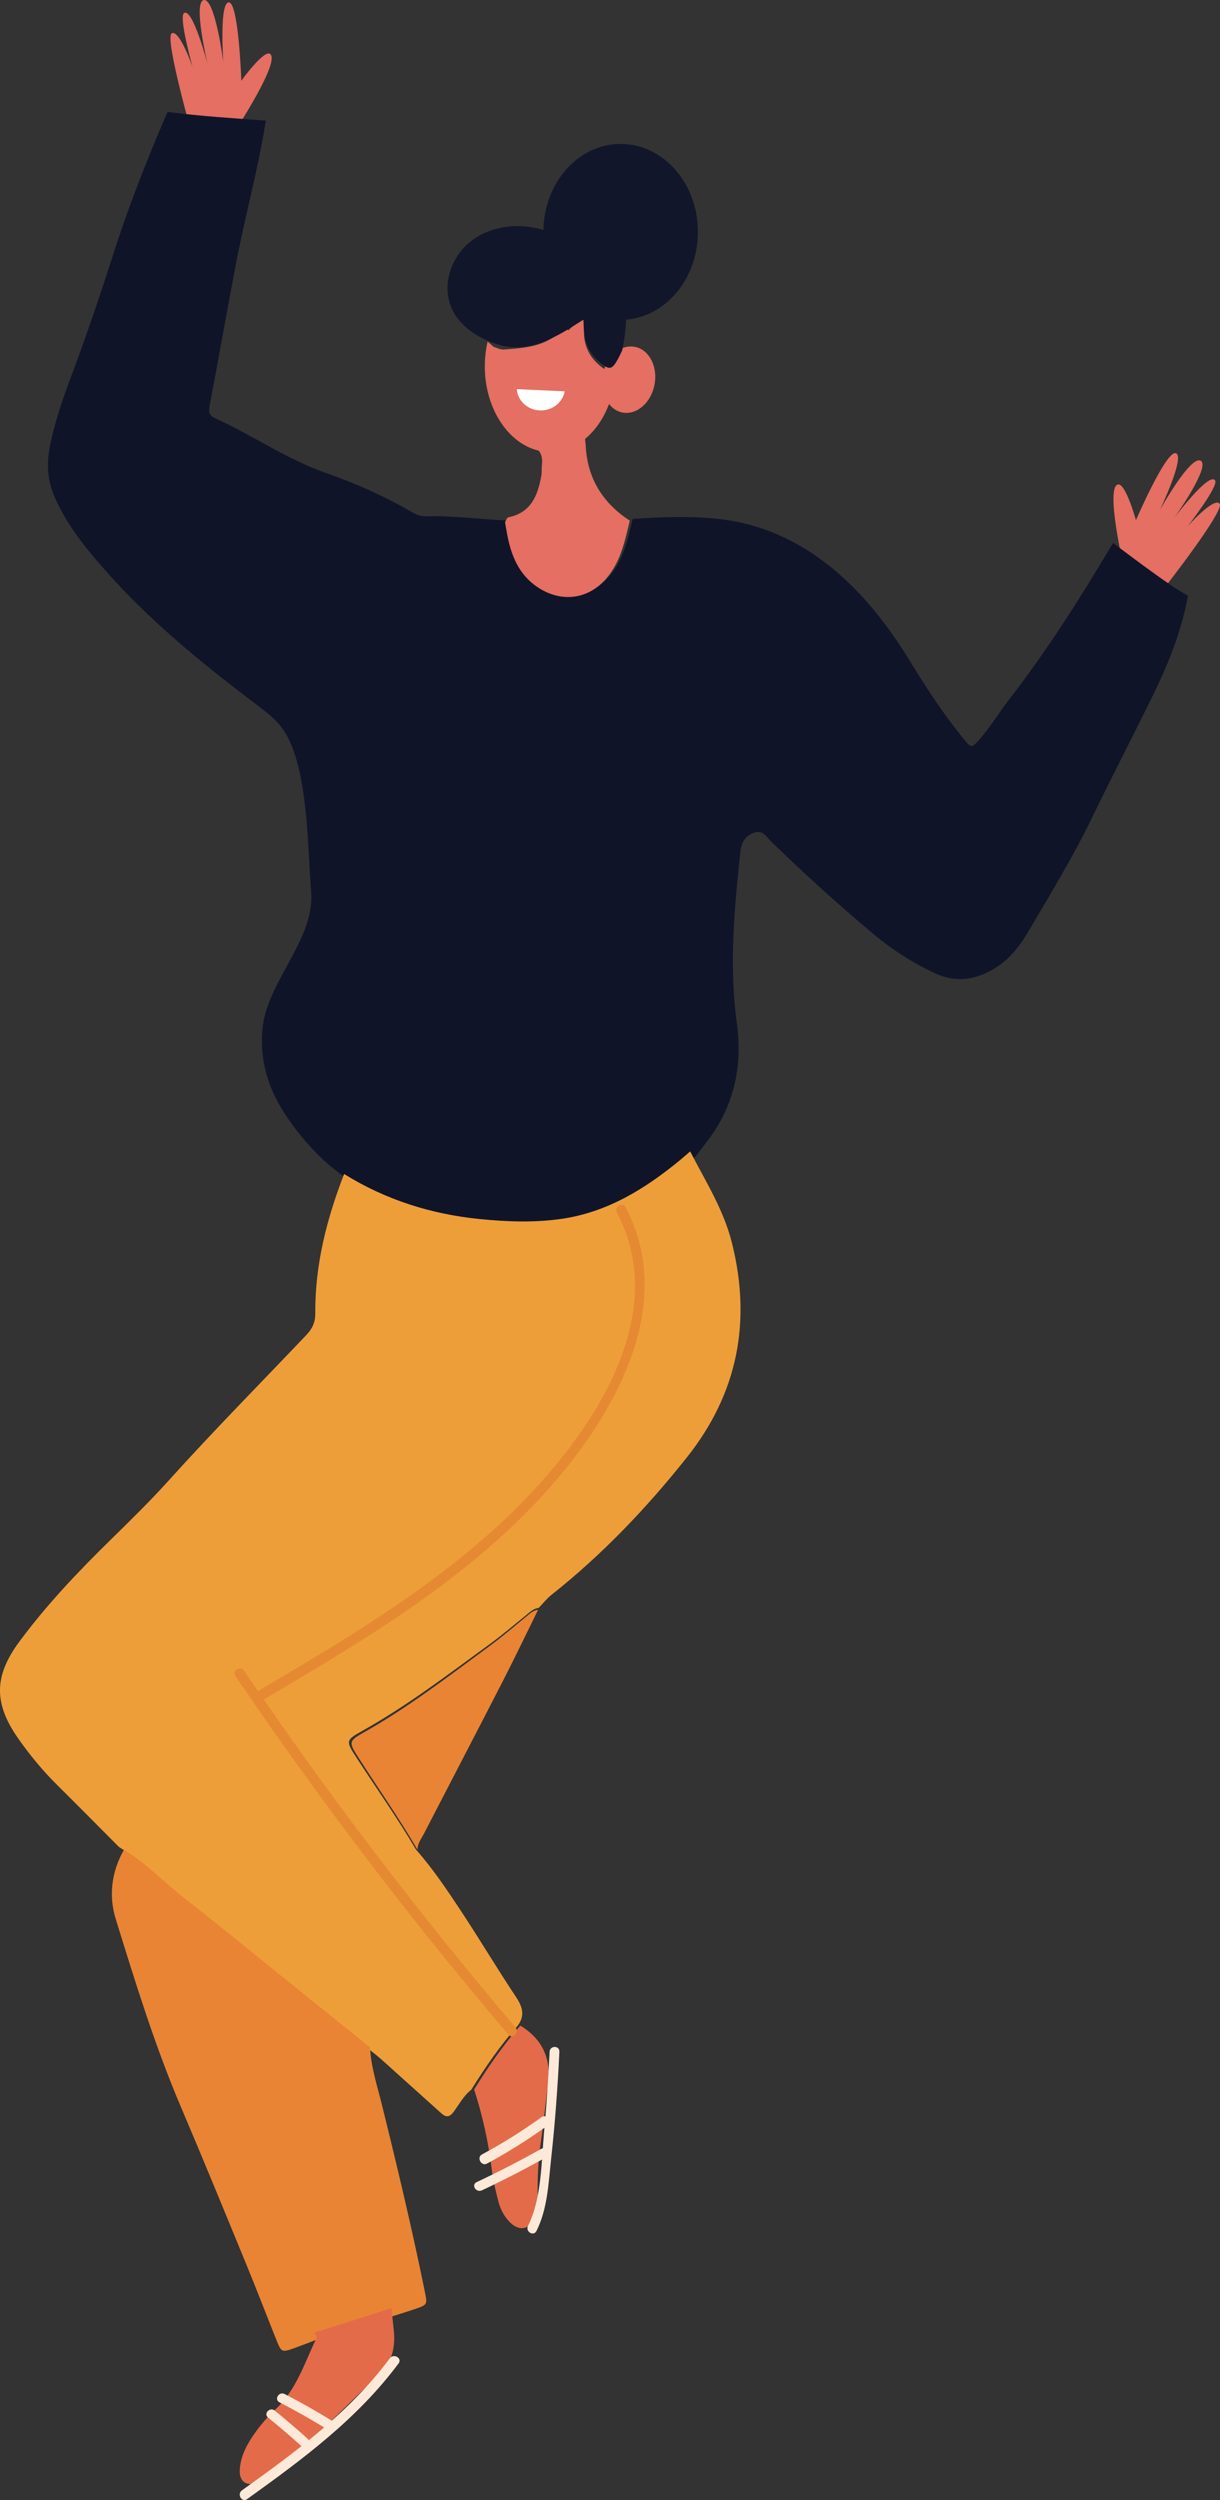 <?xml version="1.0" encoding="utf-8"?>
<svg width="229px" height="469px" viewbox="0 0 229 469" version="1.1" xmlns:xlink="http://www.w3.org/1999/xlink" xmlns="http://www.w3.org/2000/svg">
  <rect width="100%" height="100%" fill="#333333" stroke="none"/>
  <g id="Group-3">
    <path d="M0.248 6.235C1.71 5.538 4.136 12.536 4.136 12.536C4.136 12.536 1.517 3.203 2.533 2.468C4.138 1.306 6.956 11.967 6.956 11.967C6.956 11.967 4.166 0.278 6.276 0.005C8.388 -0.267 9.916 11.633 9.916 11.633C9.916 11.633 9.13 0.345 10.968 0.447C12.809 0.549 13.296 15.15 13.296 15.15C13.296 15.15 17.517 9.278 18.697 10.114C20.688 11.527 12.213 24.401 12.213 24.401L4.253 26C4.253 26 -1.213 6.934 0.248 6.235" transform="translate(32 0)" id="Fill-111" fill="#E46F62" fill-rule="evenodd" stroke="none" />
    <path d="M19.922 9.459C18.771 8.256 13.94 13.724 13.94 13.724C13.94 13.724 19.791 6.194 19.08 5.129C17.958 3.446 11.44 12.113 11.44 12.113C11.44 12.113 18.3 2.495 16.374 1.43C14.447 0.365 8.723 10.666 8.723 10.666C8.723 10.666 13.518 0.639 11.717 0.021C9.916 -0.597 4.223 12.578 4.223 12.578C4.223 12.578 2.279 5.575 0.847 5.885C-1.568 6.409 1.95 21.461 1.95 21.461L9.009 26C9.009 26 21.074 10.663 19.922 9.459" transform="translate(209 85)" id="Fill-112" fill="#E46F62" fill-rule="evenodd" stroke="none" />
    <path d="M210.835 88.81C207.119 86.274 203.522 83.572 199.935 80.857C199.778 81.102 199.615 81.361 199.435 81.668C193.583 91.501 187.452 101.142 180.427 110.205C178.566 112.606 177.002 115.238 174.991 117.538C173.361 119.402 173.335 119.408 171.763 117.472C168.116 112.977 164.945 108.153 161.933 103.227C158.522 97.649 154.653 92.417 149.875 87.933C143.029 81.504 135.001 77.277 125.545 76.316C120.309 75.783 115.017 75.981 109.752 76.353C108.824 80.201 108.025 84.085 105.276 87.206C102.049 90.865 97.327 91.595 93.083 89.118C89.436 86.99 87.8 83.624 86.945 79.73C86.721 78.715 86.569 77.687 86.382 76.665C81.231 76.417 76.104 75.716 70.933 75.858C69.816 75.889 68.919 75.42 67.993 74.887C62.97 72.002 57.696 69.647 52.219 67.74C44.822 65.166 38.4 60.642 31.321 57.433C30.238 56.941 30.138 56.235 30.341 55.155C32.013 46.314 33.586 37.453 35.266 28.611C36.945 19.772 39.357 11.084 40.81 2.192C40.844 1.99 40.868 1.799 40.887 1.618C34.731 1.183 28.579 0.789 22.474 0C22.345 0.247 22.22 0.507 22.1 0.783C18.55 9.077 15.232 17.451 12.476 26.039C10.011 33.722 7.44 41.368 4.61 48.929C2.883 53.542 1.228 58.181 0.31 63.046C-0.291 66.231 -0.04 69.274 1.265 72.264C3.305 76.943 6.362 80.923 9.668 84.753C18.647 95.149 28.486 103.112 39.415 111.399C41.007 112.606 42.622 113.836 43.831 115.425C48.911 122.103 48.686 137.81 49.404 146.151C50.166 154.979 41.631 162.629 40.383 171.134C39.596 176.507 40.868 181.952 43.633 186.606C46.531 191.485 51.389 197.134 56.287 200.143C64.131 204.962 72.694 207.636 81.834 208.547C86.983 209.059 92.153 209.247 97.285 208.52C105.923 207.294 113.054 202.926 119.662 197.555C120.311 197.027 120.938 196.469 121.576 195.925C122.708 194.421 123.92 192.967 124.961 191.399C129.103 185.169 130.311 178.264 129.312 170.972C127.833 160.179 128.83 149.46 129.984 138.731C130.171 137.008 130.882 135.77 132.605 135.195C134.235 134.651 134.858 136.006 135.702 136.827C141.956 142.901 148.412 148.75 155.106 154.347C158.509 157.193 162.216 159.551 166.223 161.464C170.429 163.473 174.366 162.875 178.153 160.374C180.678 158.707 182.469 156.397 183.967 153.849C188.159 146.714 192.486 139.658 196.087 132.186C199.858 124.356 203.905 116.657 207.703 108.839C210.509 103.063 212.827 97.102 214 90.749C212.912 90.132 211.844 89.498 210.835 88.81" transform="translate(9 21)" id="Fill-113" fill="#101429" fill-rule="evenodd" stroke="none" />
    <path d="M64.592 4.239C72.396 9.083 80.915 11.77 90.008 12.686C95.131 13.2 100.274 13.389 105.381 12.658C113.974 11.426 121.069 7.038 127.644 1.638C128.289 1.107 128.913 0.547 129.548 0C132.413 5.586 135.813 10.89 137.375 17.114C141.108 31.988 138.463 45.431 128.895 57.447C121.346 66.93 113.035 75.65 103.52 83.181C102.629 83.884 101.913 84.813 101.117 85.636C100.348 85.713 99.781 86.154 99.198 86.627C96.762 88.607 94.368 90.65 91.832 92.496C84.04 98.168 76.38 104.035 67.932 108.743C64.833 110.472 64.908 110.639 66.947 113.781C70.662 119.506 74.613 125.078 78.077 130.966C81.214 134.521 83.855 138.455 86.463 142.395C90.001 147.743 93.283 153.263 96.839 158.6C98.078 160.458 98.59 162.081 97.199 163.982C93.9 167.713 91.087 171.8 88.46 176.023C87.031 177.146 86.196 178.755 85.144 180.179C84.402 181.183 83.735 181.257 82.843 180.453C80.043 177.923 77.228 175.409 74.42 172.888C72.471 171.141 70.59 169.311 68.398 167.858C62.555 163.102 56.712 158.339 50.866 153.588C45.179 148.965 39.539 144.283 33.776 139.759C29.907 136.722 26.536 133.069 22.318 130.473C18.467 126.61 14.636 122.725 10.759 118.89C8.058 116.219 5.652 113.305 3.467 110.204C-1.192 103.594 -1.167 98.461 3.611 91.996C8.753 85.039 14.704 78.797 20.861 72.766C24.542 69.16 28.22 65.56 31.672 61.734C40.052 52.442 48.844 43.542 57.468 34.482C58.62 33.272 59.196 32.105 59.182 30.342C59.113 21.267 61.339 12.638 64.592 4.239" transform="translate(0 216)" id="Fill-114" fill="#EE9E39" fill-rule="evenodd" stroke="none" />
    <path d="M2.272 0C6.501 2.575 9.879 6.199 13.757 9.213C19.533 13.7 25.185 18.346 30.886 22.931C36.745 27.645 42.601 32.37 48.458 37.089C48.638 40.758 49.788 44.231 50.663 47.757C53.563 59.473 56.373 71.211 58.77 83.04C59.237 85.35 59.148 85.382 57 86.129C55.817 86.543 54.616 86.902 53.424 87.285C48.468 88.811 43.514 90.34 38.559 91.868C37.191 92.387 35.831 92.928 34.455 93.424C31.855 94.359 31.837 94.353 30.858 91.906C28.959 87.157 27.124 82.383 25.179 77.654C21.129 67.812 17.093 57.962 12.921 48.168C8.046 36.717 4.396 24.845 0.722 12.995C-0.625 8.652 -0.075 4.117 2.272 0" transform="translate(21 347)" id="Fill-115" fill="#E98434" fill-rule="evenodd" stroke="none" />
    <path d="M12.361 45C8.957 39.155 5.075 33.623 1.424 27.94C-0.579 24.82 -0.653 24.655 2.393 22.939C10.694 18.264 18.22 12.441 25.877 6.81C28.368 4.977 30.721 2.949 33.114 0.983C33.687 0.514 34.244 0.076 35 0C32.798 4.462 30.654 8.954 28.383 13.378C23.501 22.89 18.549 32.362 13.644 41.86C13.126 42.862 12.384 43.783 12.361 45" transform="translate(66 302)" id="Fill-116" fill="#E98434" fill-rule="evenodd" stroke="none" />
    <path d="M13.909 4.625C18.771 3.083 23.633 1.54 28.494 0C28.629 1.358 28.749 2.72 28.906 4.075C29.283 7.303 28.555 10.258 26.2 12.452C19.507 18.693 13.244 25.427 6.022 31.068C5.122 31.769 4.24 32.532 3.126 32.844C1.104 33.407 -0.132 32.425 0.011 30.268C0.192 27.541 1.525 25.247 3.059 23.128C4.157 21.614 5.428 20.198 6.785 18.919C10.644 15.28 12.165 10.272 14.383 5.67C14.603 5.212 14.223 4.903 13.909 4.625" transform="translate(45 433)" id="Fill-117" fill="#E46B49" fill-rule="evenodd" stroke="none" />
    <path d="M0 11.985C2.608 7.781 5.399 3.714 8.673 0C12.864 2.55 14.52 6.282 13.859 11.142C13.382 14.66 13.043 18.194 12.531 21.706C12.031 25.129 11.856 28.561 11.932 32.011C11.962 33.386 11.777 34.738 11.316 36.016C10.535 38.178 8.585 38.64 6.904 37.07C5.739 35.981 4.972 34.58 4.57 33.059C4.038 31.046 3.552 29.001 3.3 26.936C2.678 21.839 1.573 16.862 0 11.985" transform="translate(89 380)" id="Fill-118" fill="#E46B49" fill-rule="evenodd" stroke="none" />
    <path d="M28.151 5.063C25.764 4.616 23.378 6.426 22.425 9.222C22.249 9.108 22.061 8.972 21.849 8.805C20.593 7.819 19.665 6.639 19.132 5.245C18.857 4.528 18.683 3.756 18.634 2.918C18.581 2.033 18.541 1.136 18.501 0C18.493 0.003 18.487 0.008 18.476 0.012C17.273 0.468 16.483 1.176 15.768 1.9C15.537 2.135 15.175 1.309 14.947 1.538C11.685 4.826 8.563 5.224 3.538 5.573C2.908 5.616 2.323 5.255 1.715 5.097C1.294 4.753 0.897 4.423 0.526 4.08C0.184 5.559 0 7.118 0 8.742C0 12.814 1.169 16.522 3.08 19.355C3.109 19.399 3.14 19.443 3.171 19.488C4.962 22.081 7.382 23.909 10.126 24.548C10.683 25.245 10.856 26.127 10.712 27.323C10.638 27.947 10.725 28.592 10.615 29.205C9.961 32.871 8.747 36.118 4.525 37.024C4.06 37.123 3.998 37.633 3.799 37.99C3.986 39.02 4.139 40.056 4.363 41.078C5.22 45.002 6.859 48.393 10.513 50.537C14.765 53.033 19.497 52.299 22.729 48.611C25.483 45.466 26.285 41.553 27.214 37.675C22.112 34.346 19.236 29.718 18.938 23.56C18.918 23.151 18.831 22.732 18.83 22.332C20.756 20.744 22.315 18.48 23.32 15.789C23.972 16.613 24.824 17.204 25.84 17.394C28.529 17.898 31.226 15.545 31.864 12.141C32.501 8.736 30.84 5.568 28.151 5.063" transform="translate(91 60)" id="Fill-119" fill="#E46F62" fill-rule="evenodd" stroke="none" />
    <path d="M37.637 2.315C34.67 -0.325 30.994 -0.684 27.319 1.12C23.656 2.926 21.871 5.897 21.832 10.025C21.819 11.643 22.063 13.232 22.41 15.019C20.203 13.789 17.82 12.908 15.328 12.566C11.342 12.017 7.068 12.958 3.993 15.579C0.917 18.202 -0.742 22.599 0.323 26.52C1.491 30.828 5.482 33.373 9.474 34.628C15.45 36.508 20.688 33.047 25.556 29.933C25.588 30.803 25.622 31.549 25.665 32.276C25.809 34.758 26.964 36.696 28.855 38.195C30.233 39.283 30.771 39.297 31.572 38.062C31.637 37.943 31.717 37.823 31.795 37.691C32.177 37.068 32.464 36.377 32.792 35.726C33.293 33.258 33.607 30.778 33.515 28.309C39.803 27.673 43.018 23.4 43.767 18.491C44.79 11.908 42.389 6.535 37.637 2.315" transform="translate(84 30)" id="Fill-120" fill="#11162B" fill-rule="evenodd" stroke="none" />
    <path d="M67.783 1.439C78.594 22.047 61.427 45.128 46.851 58.927C33.121 71.924 16.691 81.66 0.461 91.215C-0.601 91.84 0.364 93.487 1.428 92.86C20.47 81.649 40.008 70.076 54.844 53.456C67.304 39.503 79.125 18.939 69.44 0.478C68.869 -0.61 67.213 0.353 67.783 1.439" transform="translate(48 226)" id="Fill-121" fill="#E58933" fill-rule="evenodd" stroke="none" />
    <path d="M0.166 1.395C16.021 24.742 33.113 47.186 51.406 68.684C52.204 69.621 53.552 68.264 52.758 67.333C34.573 45.959 17.581 23.642 1.817 0.432C1.131 -0.581 -0.527 0.373 0.166 1.395" transform="translate(44 313)" id="Fill-122" fill="#E58933" fill-rule="evenodd" stroke="none" />
    <path d="M28.17 0.408C20.659 10.505 10.567 17.916 0.416 25.184C-0.571 25.89 0.38 27.539 1.379 26.824C11.809 19.358 22.101 11.739 29.817 1.366C30.549 0.384 28.893 -0.566 28.17 0.408" transform="translate(45 442)" id="Fill-123" fill="#FDE9D8" fill-rule="evenodd" stroke="none" />
    <path d="M0.308 1.517C2.396 3.216 4.445 4.965 6.452 6.763C7.314 7.536 8.575 6.238 7.709 5.462C5.7 3.661 3.653 1.911 1.564 0.213C0.675 -0.51 -0.59 0.783 0.308 1.517" transform="translate(50 452)" id="Fill-124" fill="#FDE9D8" fill-rule="evenodd" stroke="none" />
    <path d="M0.474 1.675C3.591 3.28 6.63 5.002 9.594 6.848C10.626 7.49 11.587 5.929 10.562 5.29C7.599 3.446 4.56 1.723 1.442 0.119C0.359 -0.439 -0.61 1.118 0.474 1.675" transform="translate(52 449)" id="Fill-125" fill="#FDE9D8" fill-rule="evenodd" stroke="none" />
    <path d="M11.653 0.169C8.06 2.759 4.335 5.091 0.468 7.167C-0.593 7.737 0.338 9.455 1.396 8.886C5.263 6.809 8.988 4.478 12.581 1.889C13.562 1.181 12.641 -0.543 11.653 0.169" transform="translate(90 397)" id="Fill-126" fill="#FDE9D8" fill-rule="evenodd" stroke="none" />
    <path d="M12.558 0.136C8.62 2.347 4.598 4.417 0.49 6.35C-0.624 6.876 0.359 8.417 1.473 7.893C5.58 5.958 9.601 3.888 13.539 1.679C14.605 1.08 13.63 -0.464 12.558 0.136" transform="translate(89 403)" id="Fill-127" fill="#FDE9D8" fill-rule="evenodd" stroke="none" />
    <path d="M4.165 0.92C3.922 5.909 3.598 10.891 3.136 15.864C2.608 21.535 2.692 28.426 0.113 33.558C-0.434 34.645 1.149 35.611 1.697 34.521C3.798 30.34 3.957 25.461 4.467 20.832C5.192 14.212 5.676 7.574 5.999 0.92C6.059 -0.308 4.224 -0.305 4.165 0.92" transform="translate(99 384)" id="Fill-128" fill="#FDE9D8" fill-rule="evenodd" stroke="none" />
    <path d="M29 16.5C29 25.613 22.508 33 14.501 33C6.492 33 0 25.613 0 16.5C0 7.387 6.492 0 14.501 0C22.508 0 29 7.387 29 16.5" transform="translate(102 27)" id="Fill-129" fill="#11162B" fill-rule="evenodd" stroke="none" />
    <path d="M9 0.411C8.606 2.53 6.619 4.1 4.294 3.995C1.967 3.887 0.161 2.145 0 0L9 0.411" transform="translate(97 73)" id="Fill-130" fill="#FFFFFE" fill-rule="evenodd" stroke="none" />
  </g>
</svg>
